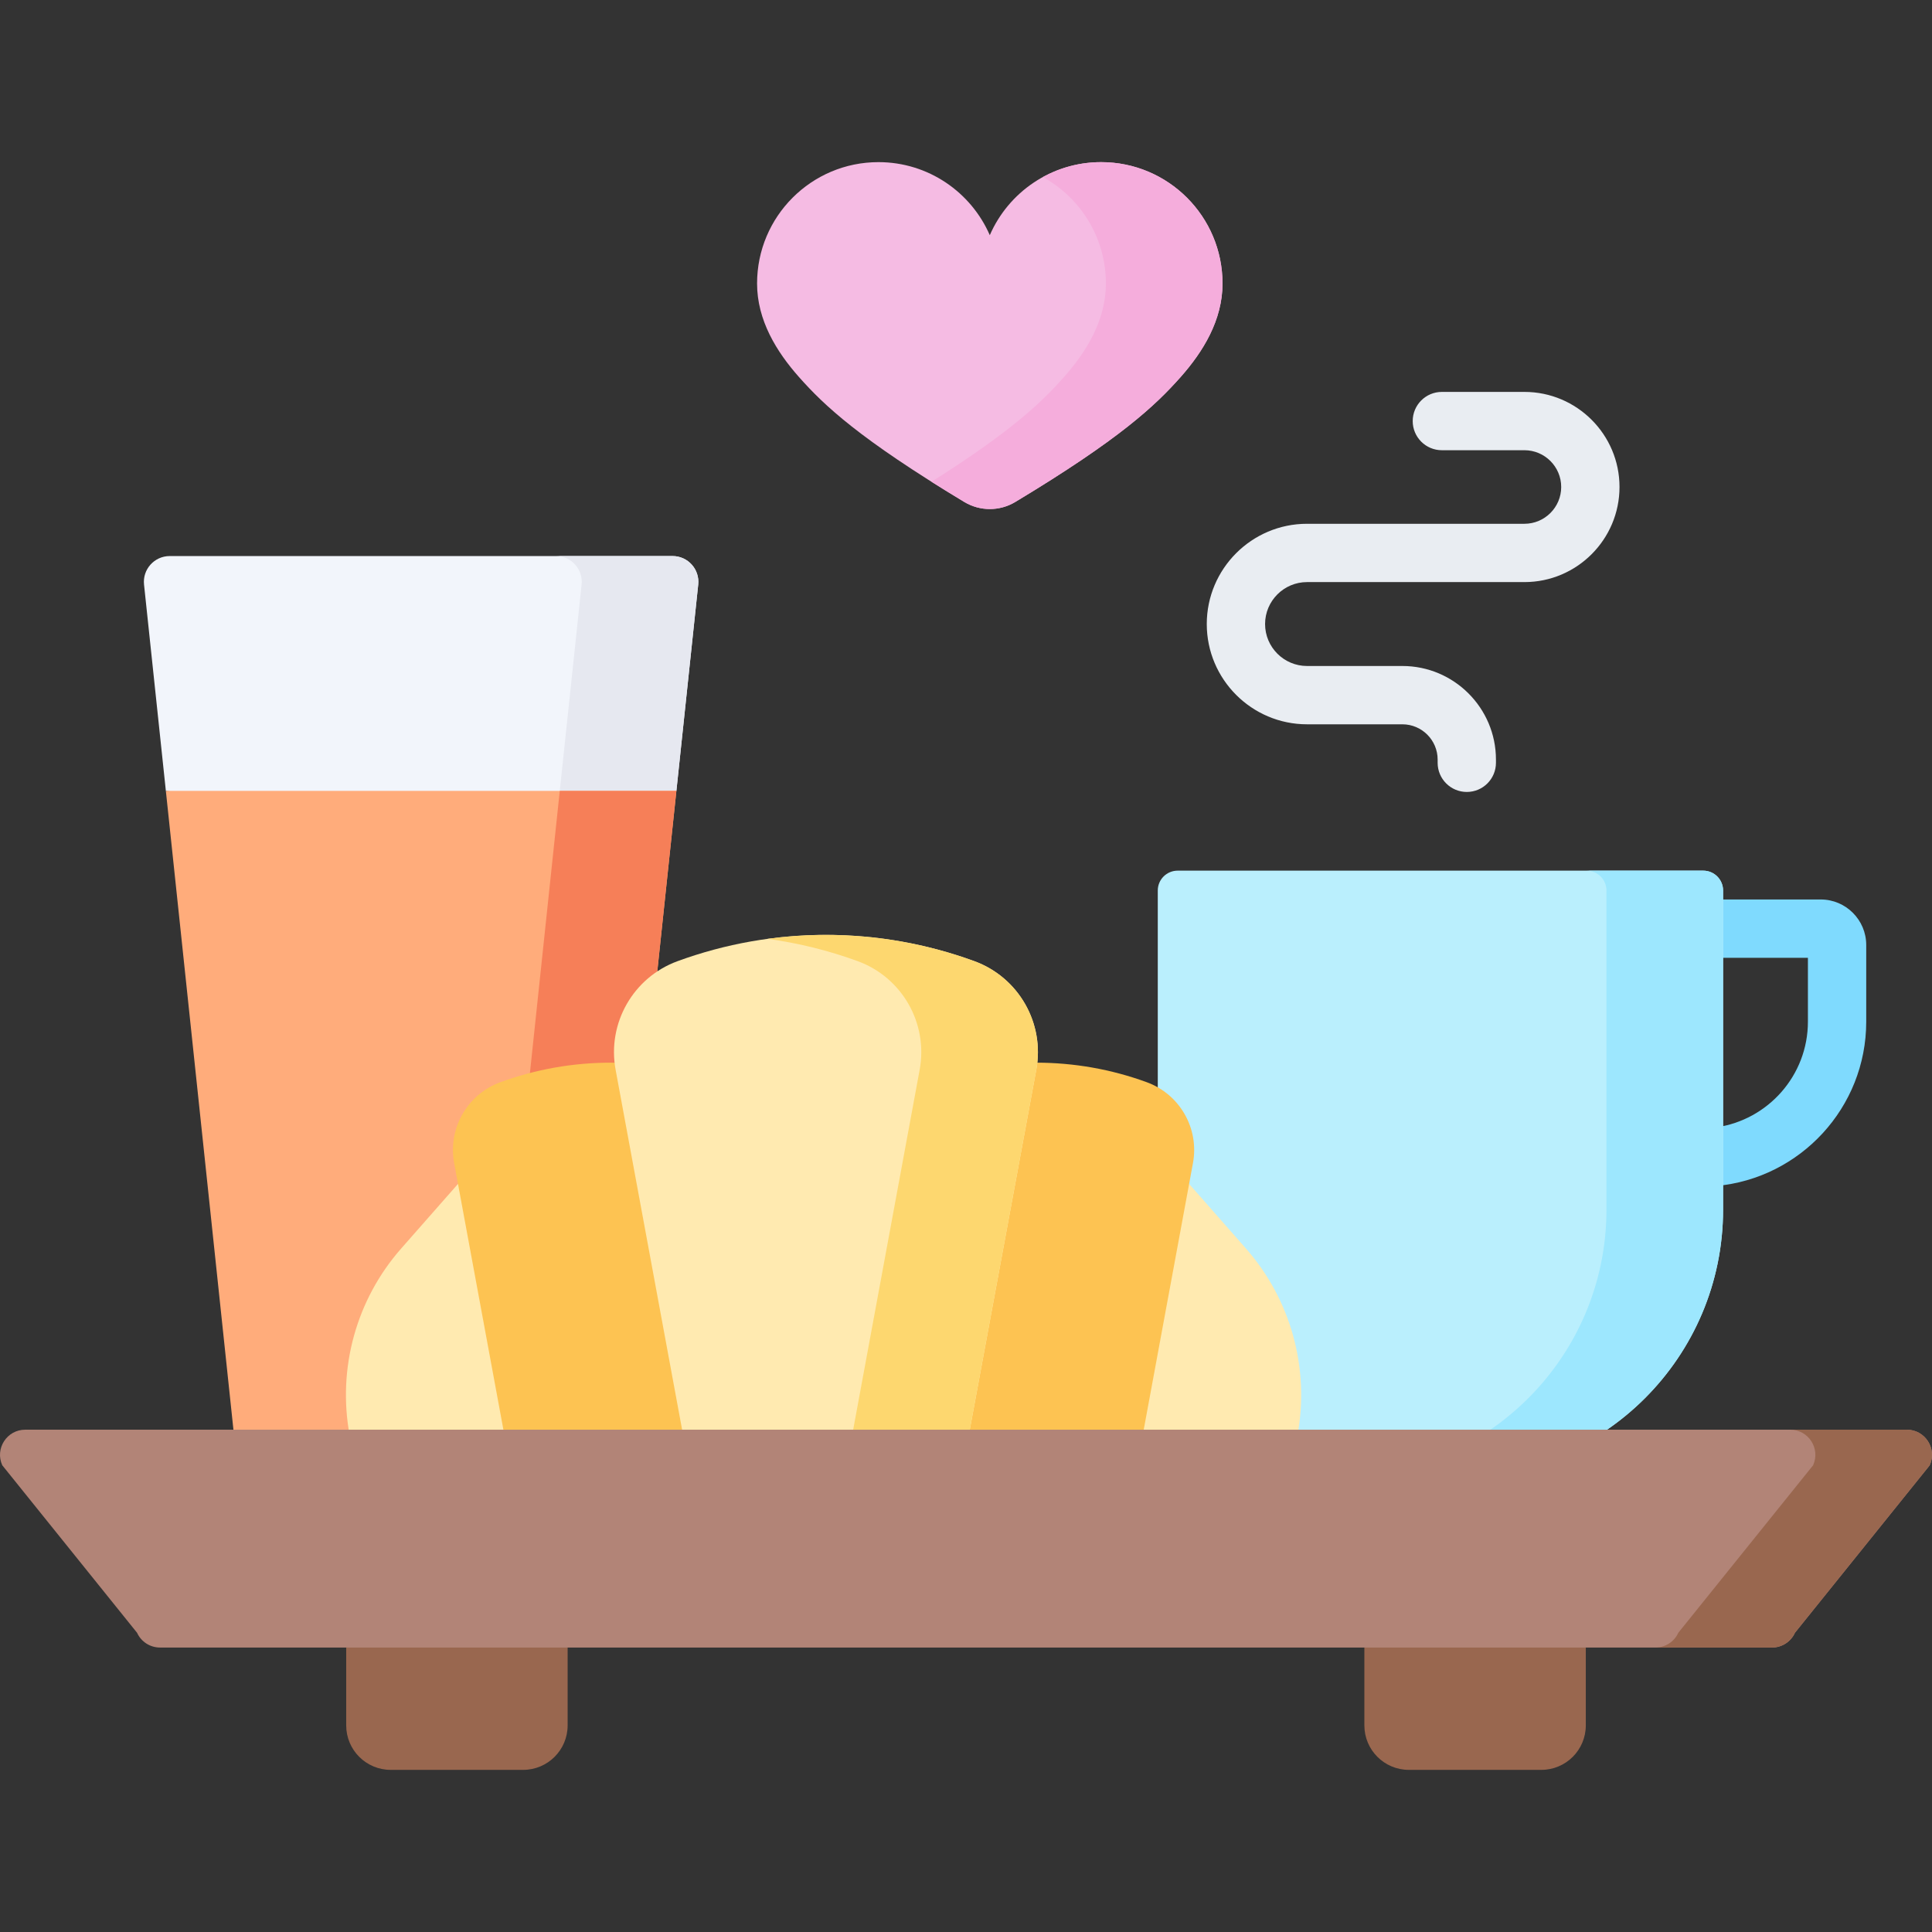<?xml version="1.0" encoding="UTF-8"?>
<svg xmlns="http://www.w3.org/2000/svg" id="Capa_1" height="512" viewBox="0 0 497 497" width="512">
  <rect x="0" y="0" width="497" height="497" fill="#333333" stroke="none"/>
  <g>
    <g>
      <g>
        <path d="m468.374 231.387h-26.87v15h23.575v16.444c0 13.818-10.269 25.283-23.575 27.168v15.089c21.596-1.961 38.575-20.159 38.575-42.257v-19.739c0-6.454-5.251-11.705-11.705-11.705z" fill="#7fdafe"></path>
      </g>
    </g>
    <g>
      <g>
        <path d="m102.015 209.633 71.984-6.177 5.615-53.074c.415-3.922-2.66-7.339-6.604-7.339h-129.355c-3.944 0-7.019 3.417-6.604 7.339l5.615 53.074z" fill="#f2f5fb"></path>
      </g>
    </g>
    <g>
      <g>
        <path d="m149.614 150.382-5.615 53.074 15.45 6.177 14.55-6.177 5.615-53.074c.415-3.922-2.66-7.339-6.604-7.339h-30c3.944-.001 7.019 3.417 6.604 7.339z" fill="#e6e8f0"></path>
      </g>
    </g>
    <g>
      <g>
        <path d="m374.63 379.784h-8.17c-37.902 0-68.627-30.725-68.627-68.627v-82.074c0-2.823 2.288-5.111 5.111-5.111h135.202c2.823 0 5.111 2.288 5.111 5.111v82.074c0 37.902-30.726 68.627-68.627 68.627z" fill="#baeffd"></path>
      </g>
    </g>
    <g>
      <g>
        <path d="m438.146 223.973h-30c2.823 0 5.111 2.288 5.111 5.111v82.074c0 34.186-25 62.524-57.712 67.753 3.556.568 7.199.874 10.915.874h8.17c37.901 0 68.627-30.725 68.627-68.627v-82.074c0-2.823-2.288-5.111-5.111-5.111z" fill="#9de7fe"></path>
      </g>
    </g>
    <g>
      <g>
        <path d="m283.263 41.708c-12.825 0-23.836 7.736-28.642 18.792-4.806-11.056-15.817-18.792-28.642-18.792-17.245 0-31.225 13.98-31.225 31.225 0 9.436 4.996 17.54 10.801 24.085 6.438 7.259 15.484 15.847 42.505 32.111 4.034 2.428 9.087 2.428 13.121 0 27.021-16.264 36.067-24.852 42.505-32.111 5.806-6.546 10.802-14.649 10.802-24.085 0-17.245-13.98-31.225-31.225-31.225z" fill="#f5bbe3"></path>
      </g>
    </g>
    <g>
      <g>
        <g>
          <path d="m283.263 41.708c-5.435 0-10.537 1.401-14.986 3.844 9.661 5.309 16.211 15.579 16.211 27.381 0 9.436-4.996 17.54-10.802 24.085-5.714 6.443-13.495 13.938-34.065 26.914 2.605 1.643 5.403 3.369 8.439 5.197 4.034 2.428 9.087 2.428 13.121 0 27.021-16.264 36.067-24.852 42.505-32.111 5.806-6.546 10.802-14.649 10.802-24.085 0-17.245-13.98-31.225-31.225-31.225z" fill="#f5addc"></path>
        </g>
      </g>
    </g>
    <g>
      <g>
        <path d="m42.666 203.456 17.596 166.328 48.07 19.405 48.134-20 17.533-165.733z" fill="#ffac7b"></path>
      </g>
    </g>
    <g>
      <g>
        <path d="m143.999 203.456-17.533 165.733h30l17.533-165.733z" fill="#f67f58"></path>
      </g>
    </g>
    <g>
      <g>
        <path d="m137.115 369.189h-47.174c-3.175-17.188 1.71-34.882 13.254-48.006l14.623-16.625 14.21 13.642z" fill="#ffeab0"></path>
      </g>
    </g>
    <g>
      <g>
        <path d="m184.474 369.189h-54.716l-12.93-69.993c-1.644-8.899 3.372-17.685 11.871-20.794 18.35-6.712 38.484-6.712 56.835 0 8.499 3.109 13.515 11.895 11.871 20.794z" fill="#fdc352"></path>
      </g>
    </g>
    <g>
      <g>
        <path d="m286.6 369.189h47.174c3.175-17.188-1.71-34.882-13.254-48.006l-14.623-16.625-14.21 13.642z" fill="#ffeab0"></path>
      </g>
    </g>
    <g>
      <g>
        <path d="m239.241 369.189h54.716l12.93-69.993c1.644-8.899-3.372-17.685-11.871-20.794-18.35-6.712-38.484-6.712-56.835 0-8.499 3.109-13.515 11.895-11.871 20.794z" fill="#fdc352"></path>
      </g>
    </g>
    <g>
      <g>
        <path d="m158.361 275.182c-2.208-11.952 4.529-23.753 15.944-27.928 24.646-9.015 51.688-9.015 76.335 0 11.415 4.175 18.152 15.976 15.944 27.928l-17.367 94.008h-73.488z" fill="#ffeab0"></path>
      </g>
    </g>
    <g>
      <g>
        <path d="m250.639 247.253c-17.103-6.256-35.358-8.161-53.167-5.734 7.855 1.07 15.624 2.975 23.167 5.734 11.415 4.175 18.152 15.976 15.944 27.928l-17.367 94.008h30l17.367-94.008c2.208-11.951-4.529-23.753-15.944-27.928z" fill="#fdd76f"></path>
      </g>
    </g>
    <g>
      <g>
        <g>
          <path d="m134.578 455.292h-34.076c-6.32 0-11.443-5.123-11.443-11.443v-20.025l27.458-10 29.505 10v20.025c0 6.319-5.124 11.443-11.444 11.443z" fill="#99674f"></path>
        </g>
      </g>
      <g>
        <g>
          <path d="m396.498 455.292h-34.076c-6.32 0-11.443-5.123-11.443-11.443v-20.025l28.481-10 28.481 10v20.025c0 6.319-5.123 11.443-11.443 11.443z" fill="#99674f"></path>
        </g>
      </g>
      <g>
        <g>
          <path d="m455.842 423.824h-414.684c-2.538 0-4.841-1.482-5.894-3.791l-34.673-43.086c-1.955-4.289 1.18-9.163 5.894-9.163h484.031c4.713 0 7.848 4.874 5.894 9.163l-34.674 43.085c-1.053 2.31-3.357 3.792-5.894 3.792z" fill="#b28477"></path>
        </g>
      </g>
      <g>
        <g>
          <path d="m490.516 367.784h-30c4.713 0 7.848 4.874 5.894 9.163l-34.674 43.086c-1.052 2.309-3.356 3.791-5.894 3.791h30c2.538 0 4.841-1.482 5.894-3.791l34.674-43.086c1.954-4.289-1.181-9.163-5.894-9.163z" fill="#99674f"></path>
        </g>
      </g>
    </g>
    <path d="m392.152 100.817h-21.238c-4.142 0-7.5 3.358-7.5 7.5s3.358 7.5 7.5 7.5h21.238c5.217 0 9.462 4.245 9.462 9.462s-4.245 9.462-9.462 9.462h-13.81-42.112c-14.222 0-25.792 11.571-25.792 25.792s11.57 25.792 25.792 25.792h24.524c5.004 0 9.075 4.071 9.075 9.075v.828c0 4.142 3.358 7.5 7.5 7.5s7.5-3.358 7.5-7.5v-.828c0-13.275-10.8-24.075-24.075-24.075h-24.524c-5.951 0-10.792-4.841-10.792-10.792s4.841-10.792 10.792-10.792h55.922c13.488 0 24.462-10.974 24.462-24.462s-10.974-24.462-24.462-24.462z" fill="#e9edf2"></path>
  </g>
</svg>
